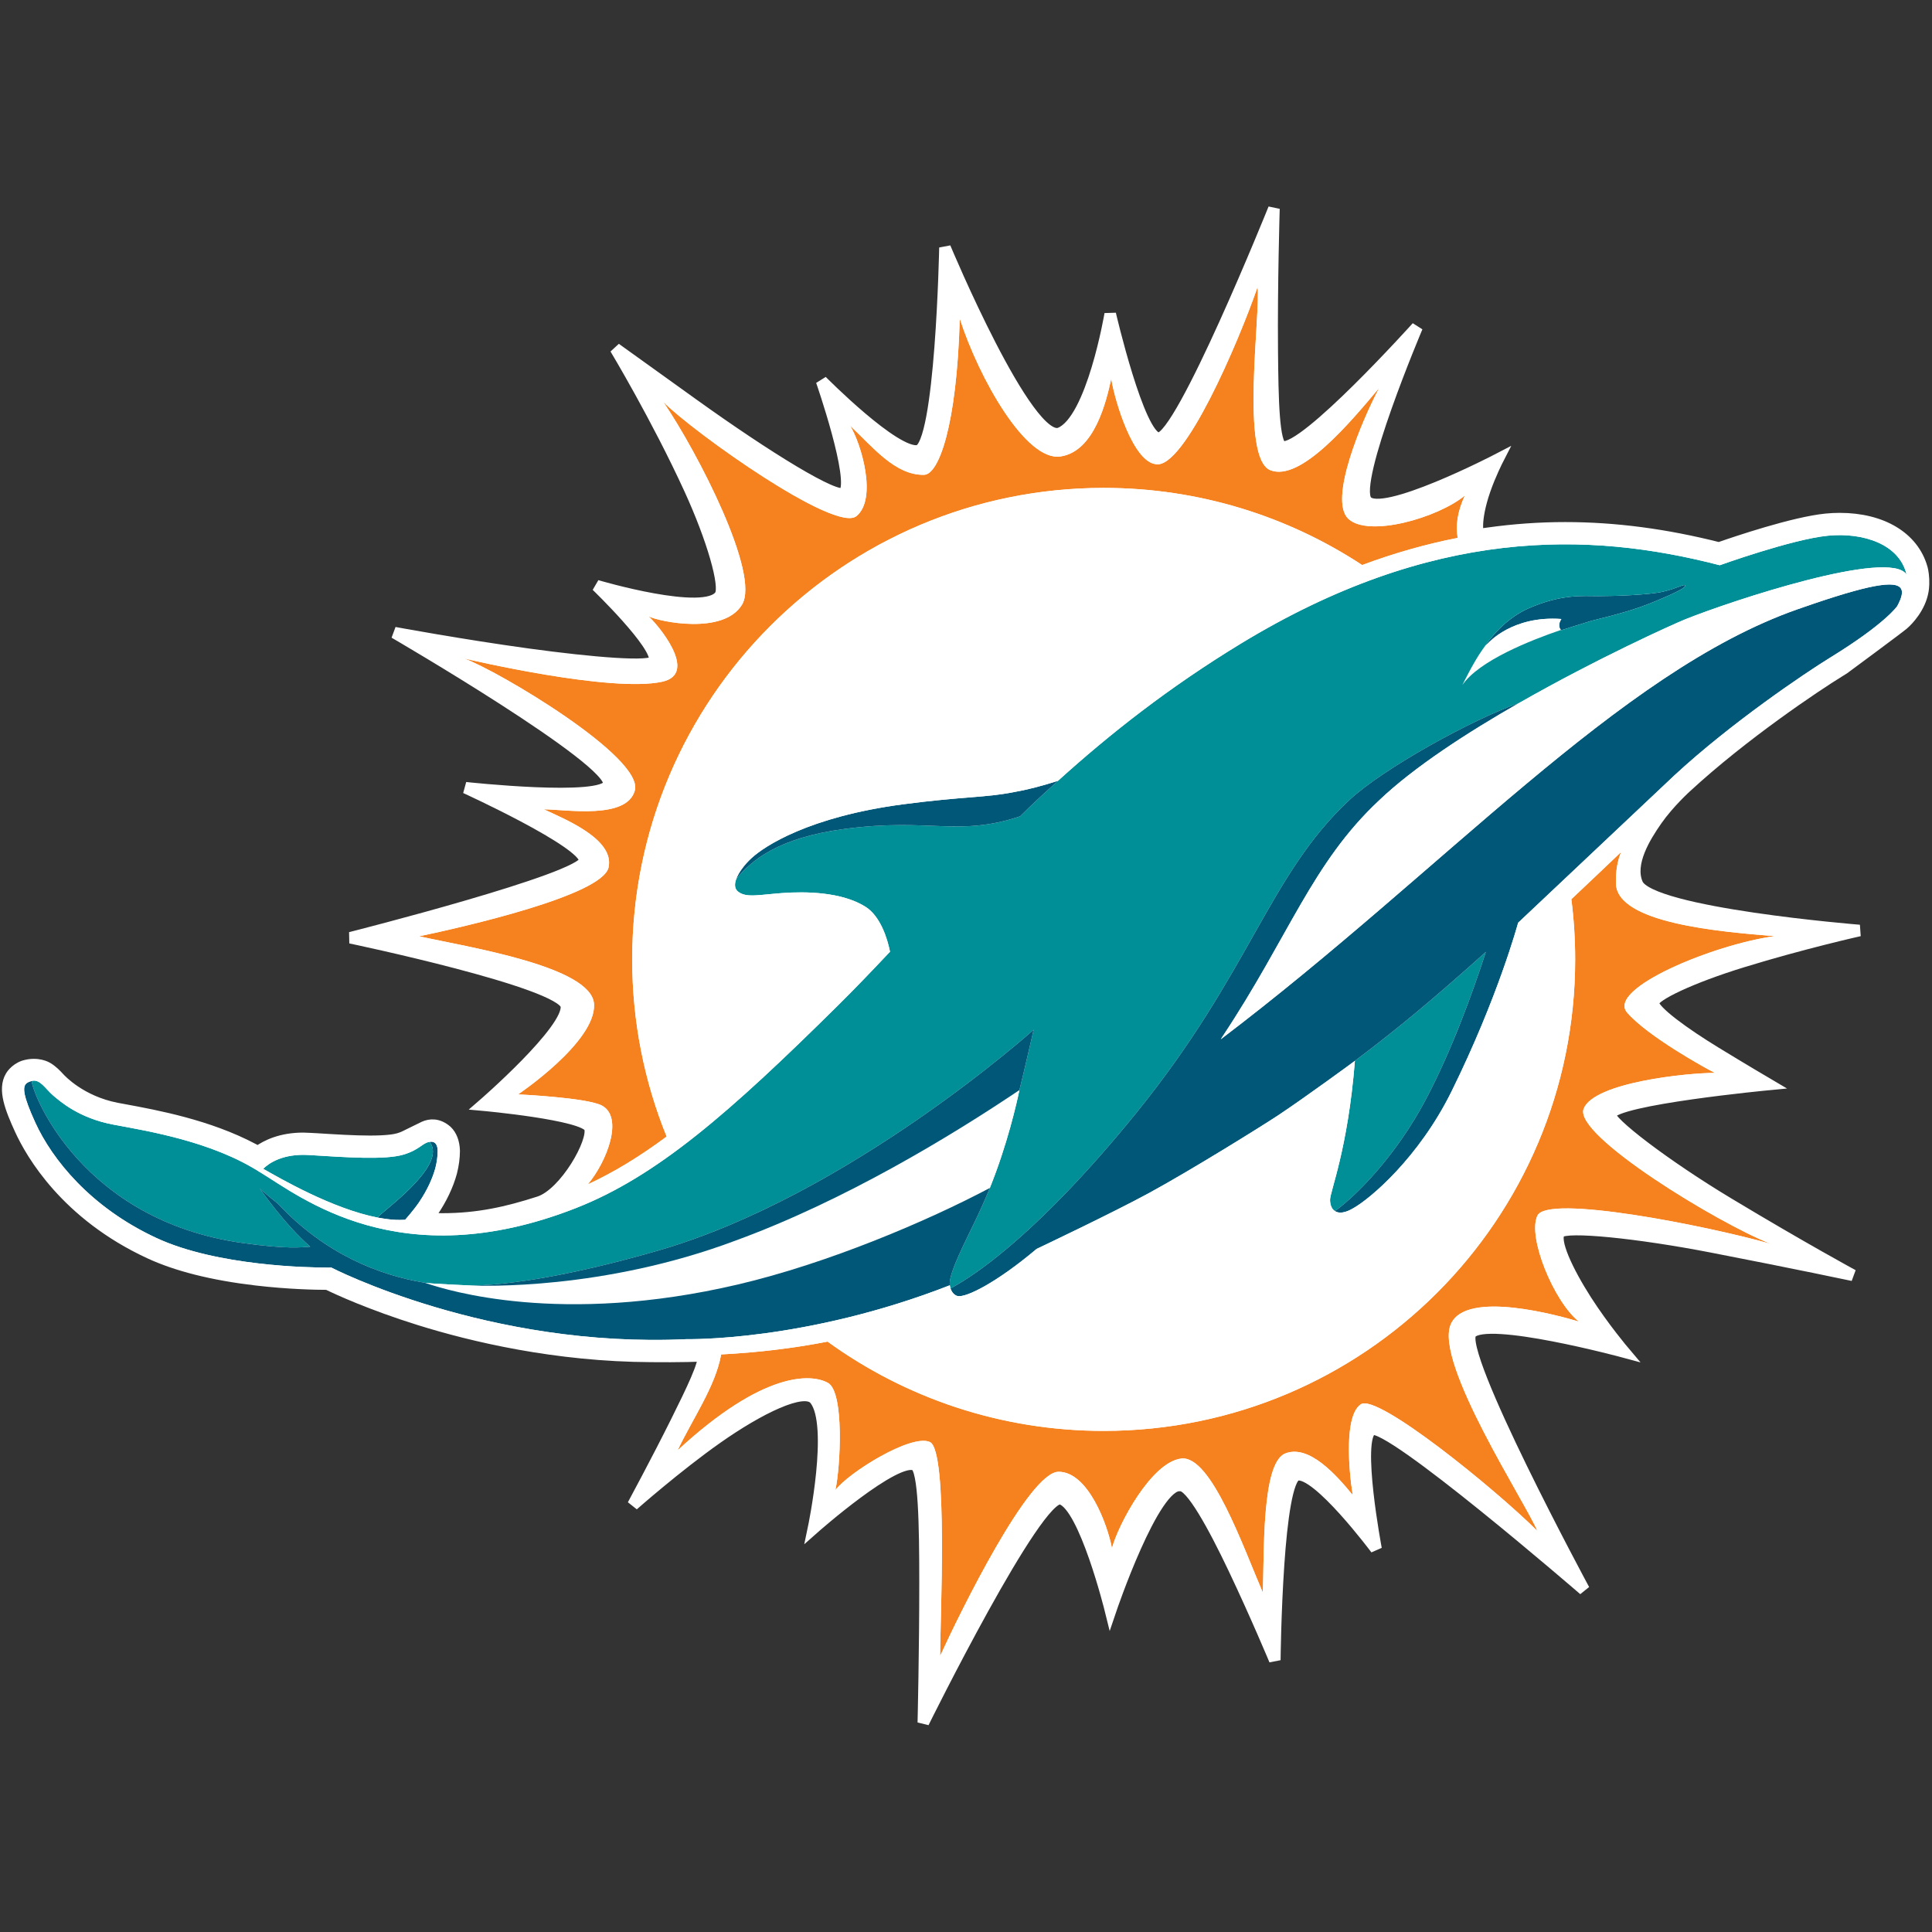 <svg width="500" height="500" viewBox="0 0 500 500" xmlns="http://www.w3.org/2000/svg" xmlns:xlink="http://www.w3.org/1999/xlink"><rect x="0" y="0" width="500" height="500" fill="#333333" stroke="none"/><title>MIA</title><desc>Created with Sketch.</desc><defs/><g id="100x100-NFL" stroke="none" stroke-width="1" fill="none" fill-rule="evenodd"><g id="MIA"><g transform="translate(2, 54)"><path d="M495.354 92.966C493.095 85.086 485.059 80.225 474.115 80.225 472.951 80.225 471.767 80.284 470.598 80.401 462.212 81.233 447.301 86.283 442.874 87.83 428.975 84.318 415.947 82.609 403.086 82.608 396.439 82.608 389.829 83.079 383.234 83.999L380.523 84.362S379.465 80.92 382.233 72.881C383.669 68.713 385.636 64.879 385.636 64.879s-30.267 15.733-34.048 10.711C347.809 70.568 364.735 30.645 364.735 30.645s-29.179 32.421-34.911 30.983C327.576 61.064 327.362 49.321 327.25 36.685 327.099 19.573 327.694-.710601721e-4 327.694-.710601721e-4S303.668 59.735 297.805 59.424C292.721 59.155 285.325 27.269 285.325 27.269S280.685 54.745 272.346 58.107C264.007 61.467 242.556 10.082 242.556 10.082S241.565 61.513 235.598 62.667C229.631 63.821 210.637 44.599 210.637 44.599s8.904 25.619 5.889 28.993C214.726 75.606 196.456 64.309 177.447 50.675c-10.981-7.877-20.163-14.479-20.163-14.479s10.713 17.794 19.231 36.393C182.378 85.394 185.936 97.683 184.403 100.075 180.642 105.942 152.429 97.58 152.429 97.58s16.036 15.449 15.002 19.428C166.929 118.939 150.981 117.545 134.775 115.329 117.584 112.978 100.092 109.737 100.092 109.737s57.252 33.286 55.454 39.277C154.124 153.754 118.493 149.872 118.493 149.872s30.979 14.154 30.853 18.831C149.221 173.38 88.708 188.691 88.708 188.691s54.806 11.464 55.853 17.577c1.048 6.112-21.614 25.723-21.614 25.723S149.331 234.375 150.641 237.83C151.951 241.284 144.229 254.931 137.527 257.095 129.244 259.769 121.703 261.47 112.52 261.47 111.198 261.47 109.908 261.432 108.644 261.364 109.098 260.777 109.547 260.17 109.939 259.593 112.197 256.286 113.879 252.75 114.796 249.378 115.285 247.455 115.527 245.61 115.536 243.824 115.47 241.639 114.81 239.909 113.612 238.731 111.368 236.775 109.275 237.008 107.775 237.675l-5.205 2.552C102.181 240.398 101.744 240.563 101.215 240.722 100.219 241.021 98.117 241.377 93.764 241.377 89.636 241.377 84.723 241.07 79.972 240.773 79.972 240.773 77.054 240.61 76.491 240.61 70.823 240.61 67.04 242.415 64.76 244.065L63.52 243.412C51.928 237.256 38.438 234.765 30.013 233.21 29.358 233.089 28.734 232.979 28.145 232.863 18.839 231.038 13.747 225.516 13.333 225.068 12.544 224.215 11.518 223.11 10.178 222.337c0 0-2.422-1.511-6.011-.406C1.826 222.754.838 224.58.838 224.58-1.17 227.914.746 232.808 3.27 238.329c2.872 6.272 11.877 21.933 33.427 31.932C43.753 273.538 53.035 275.87 64.286 277.192 72.755 278.188 79.906 278.313 82.755 278.318 85.499 279.654 93.943 283.557 106.499 287.482 120.283 291.789 141.824 296.911 166.504 297.027c0 0 8.759.112 13.487-.19C180.467 298.808 177.045 305.857 172.935 314.12 168.065 323.911 161.814 335.493 161.814 335.493S173.105 325.514 183.628 318.116c10.592-7.446 22.457-13.429 25.263-9.981C214.191 314.649 208.536 341.533 208.536 341.533s21.398-18.935 26.36-16.37C237.167 326.337 237.395 340.485 237.404 355.39 237.415 373.051 236.96 391.808 236.96 391.808s29.474-59.639 35.606-57.935C278.697 335.576 285.409 362.769 285.409 362.769s11.198-33.129 18.04-32.325C306.186 330.108 312.063 340.853 317.287 351.837 323.012 363.874 327.917 375.642 327.917 375.642S328.036 363.34 328.894 350.771C329.669 339.415 331.112 328.328 333.609 327.714 338.866 326.42 354.12 346.862 354.12 346.862S348.726 318.368 352.952 315.954C357.178 313.54 407.948 357.433 407.948 357.433s-33.318-61.733-29.265-66.447C382.735 286.272 418.32 295.888 418.32 295.888S413.018 289.627 408.481 282.553C403.739 275.157 399.789 266.892 401.645 264.904 403.33 263.099 421.883 264.978 441.051 268.696 463.15 272.983 477.528 276.04 477.528 276.04S464.51 268.995 445.315 257.445C428.693 247.446 414.072 236.189 414.696 234.363 416.04 230.429 455.736 226.652 455.736 226.652S449.074 222.733 441.916 218.356C434.144 213.604 425.846 207.687 425.846 205.521 425.846 203.628 435.8 198.936 448.929 194.898 464.666 190.058 479.225 186.814 479.225 186.814S425.109 182.469 421.73 174.754C419.422 169.484 423.661 162.613 426.768 158.174 429.875 153.736 434.322 149.708 434.322 149.708c14.785-13.652 33.602-26.221 39.614-29.918C474.362 119.529 474.767 119.272 475.181 119.013c0 0 13.882-10.248 15.308-11.446C491.733 106.523 494.908 103.193 495.622 98.955c0 0 .249-1.169.167-3.037C495.708 94.066 495.354 92.966 495.354 92.966z" id="Path" stroke="#fff" stroke-width="2.994" fill="#fff"/><path d="M428.542 99.088C424.799 99.992 415.587 100.274 411.657 100.275 407.727 100.276 402.173 99.692 393.64 103.418 387.521 106.09 383.403 111.443 381.562 114.262 382.145 113.44 382.695 112.783 383.154 112.435 383.154 112.435 389.372 105.262 402.077 106.196 401.655 106.844 401.296 107.752 401.702 108.643 401.708 108.657 401.716 108.67 401.723 108.683 401.78 108.802 401.848 108.921 401.934 109.039H401.934C401.955 109.068 401.971 109.099 401.996 109.128c0 0 4.551-1.464 7.775-2.435C416.756 104.956 421.089 103.778 425.802 101.847 432.244 99.207 434.301 98.037 434.088 97.538 433.877 97.038 432.285 98.185 428.542 99.088" id="Fill-1" fill="#005778"/><path d="M383.154 112.435C382.694 112.783 382.145 113.44 381.562 114.262 379.272 117.489 376.454 123.298 376.454 123.298 380.691 117.022 394.039 111.726 401.933 109.039 401.849 108.921 401.778 108.803 401.722 108.683 401.717 108.67 401.708 108.657 401.702 108.644 401.296 107.753 401.655 106.844 402.077 106.196 389.372 105.263 383.154 112.435 383.154 112.435" id="Fill-3" fill="#fff"/><path d="M395.896 260.581C393.196 266.06 400.217 282.994 406.634 288.032 401.937 286.625 377.399 279.647 373.463 288.721 369.135 298.705 393.118 335.329 395.84 342.173c-11.057-10.972-41.343-35.566-45.635-32.752C345.913 312.234 346.971 325.942 348.087 332.913 343.93 327.847 336.789 319.725 330.621 322.155 324.453 324.585 325.213 348.12 324.815 358.147 319.727 346.351 311.42 322.603 303.731 323.47 296.042 324.336 287.416 340.496 285.774 346.671 284.602 340.488 279.571 326.895 271.96 326.895s-25.305 35.978-30.655 47.667C241.284 365.516 243.451 321.38 238.654 319.192 233.858 317.003 217.67 327.065 214.196 331.641 215.482 325.843 216.576 306.245 212.263 303.878 207.942 301.505 195.635 300.759 173.379 321.338 177.074 313.443 183.156 304.852 184.635 296.524 193.851 296.047 202.975 295.002 212.177 293.205c20.082 14.532 44.768 23.109 71.451 23.109 67.393.0 122.024-54.631 122.024-122.025C405.652 189.009 405.312 183.808 404.665 178.713 409.185 174.456 413.519 170.335 417.555 166.491 416.632 168.7 416.12 171.365 416.205 174.648 416.468 184.938 443.123 187.133 457.285 188.278c-15.818 2.146-43.461 13.594-38.209 19.741 5.251 6.14 20.565 14.582 22.739 15.647C434.518 223.666 410.528 226.146 407.849 232.946 405.163 239.746 442.562 262.543 456.255 267.9 439.222 263.104 398.597 255.103 395.896 260.581" id="Fill-5" fill="#f6821f"/><path d="M375.247 85.205C367.267 86.768 359.031 89.063 350.525 92.232c-19.215-12.613-42.196-19.961-66.897-19.961-67.386.0-122.017 54.631-122.017 122.017C161.611 210.512 164.78 225.99 170.529 240.145 163.587 245.289 156.935 249.368 150.12 252.516 155.102 246.582 159.429 235.177 153.801 232.136 149.957 230.054 132.079 229.229 132.079 229.229s20.131-13.53 19.662-23.314C151.272 196.137 119.166 191.127 106.476 188.313 117.674 185.954 153.943 177.761 155.5 170.463c1.563-7.291-11.334-12.471-16.756-15.015C144.82 155.526 160.218 158.105 162.293 150.587 164.666 141.967 126.749 119.52 118.108 116.407 120.04 116.862 156.154 125.29 169.357 122.433 179.185 120.301 167.73 107.077 165.839 105.514 168.739 106.928 185.295 110.339 190.035 102.479 194.774 94.62 178.694 63.318 169.691 50.051c7.994 7.973 44.504 33.945 49.948 29.526C225.089 75.157 220.925 60.881 218.005 56.169c5.884 5.507 11.674 12.869 19.151 12.713C240.9 68.804 245.611 56.425 246.385 28.449 251.452 44.125 263.547 65.429 272.43 64.135 281.319 62.849 284.354 49.653 285.582 44.032 286.606 50.065 291.274 65.571 297.201 66.139 304.477 67.276 318.399 34.894 323.465 20.263 324.233 27.489 318.931 64.604 326.776 67.688 334.614 70.779 347.576 55.153 354.93 46.399 350.468 54.869 341.748 75.356 346.943 80.259 352.138 85.162 370.095 80.024 377.094 74.254 375.133 78.546 374.714 81.978 375.247 85.205" id="Fill-7" fill="#f6821f"/><path d="M425.806 101.847C421.087 103.78 416.76 104.96 409.767 106.693 406.548 107.667 401.993 109.131 401.993 109.131 401.972 109.102 401.958 109.067 401.936 109.038 394.049 111.724 380.711 117.018 376.461 123.286 376.632 122.938 379.339 117.388 381.563 114.261 383.404 111.44 387.518 106.089 393.637 103.418 402.171 99.694 407.728 100.277 411.657 100.277 415.587 100.277 424.796 99.992 428.541 99.09 432.286 98.188 433.878 97.036 434.091 97.541 434.304 98.038 432.244 99.204 425.806 101.847m45.216-17.204C461.719 85.567 443.073 92.282 443.073 92.282c-34.052-8.84-74.457-9.835-124.028 20.33-9.252 5.635-17.708 11.462-25.532 17.403-7.817 5.941-15.001 11.988-21.702 18.056C268.912 150.687 265.195 154.041 262.012 157.26 245.924 162.625 238.782 157.608 216.675 160.514 199.18 162.817 192.387 168.786 188.536 173.476 188.038 174.826 188.088 176.013 188.998 176.737 191.087 178.414 194.313 177.576 200.438 177.121 206.556 176.673 215.83 176.823 221.948 180.646 225.892 183.097 227.683 189.024 228.336 192.3 223.753 197.16 219.255 201.871 214.714 206.355c-27.927 27.629-46.722 44.101-67.756 52.329C101.323 276.549 75.614 255.564 65.317 249.374L65.31 249.389C52.818 241.374 36.247 238.723 27.357 237.053 18.467 235.383 13.607 231.084 11.71 229.471 9.812 227.858 8.355 225.144 6.195 225.755 5.641 225.911 5.158 226.082 4.81 226.409 5.158 226.089 5.641 225.918 6.195 225.762 6.529 229.62 19.476 261.81 60.599 267.659 72.352 269.328 76.09 268.803 78.286 268.64 71.372 262.564 65.673 254.086 65.189 253.589 66.76 254.953 68.33 256.254 69.901 257.497c12.272 13.103 26.221 18.511 37.939 20.465C108.607 278.204 120.169 278.702 120.169 278.702 133.656 278.417 151.762 274.452 168.568 269.578c49.337-14.319 96.933-57.076 96.933-57.076s-2.643 11.525-3.674 15.605C261.152 231.333 258.729 242.134 254.174 253.44 254.174 253.447 252.81 256.851 250.827 261.022 247.899 267.19 243.785 274.956 243.785 278.204 243.785 278.36 243.792 278.503 243.813 278.631c0 0 .036.355.178.81C247.7 277.472 252.746 274.061 258.48 269.222 267.462 261.733 278.846 250.334 292.021 234.083c29.604-36.518 34.308-61.517 55.121-80.966C355.953 144.874 379.119 132.14 390.979 128.004 391.114 127.933 391.206 127.891 391.242 127.876 391.249 127.876 391.249 127.869 391.256 127.876L391.263 127.869c20.039-11.441 39.659-20.288 42.842-21.574 11.725-4.718 52.961-18.412 57.303-11.604H491.415c-1.819-7.845-11.22-10.965-20.394-10.048" id="Fill-9" fill="#008e97"/><path d="M261.827 228.107C261.152 231.333 258.729 242.134 254.173 253.44c-16.123 8.556-41.896 19.52-65.211 24.985C143.05 289.19 113.645 279.853 108.607 278.204L107.89 277.977C109.012 278.219 120.169 278.701 120.169 278.701 122.578 278.752 153.922 279.981 188.337 267.069c28.133-10.275 55.796-27.053 73.49-38.962" id="Fill-11" fill="#fff"/><path d="M265.501 212.502s-2.643 11.526-3.674 15.605c-17.694 11.91-45.358 28.687-73.49 38.962C153.922 279.981 122.578 278.751 120.169 278.701 133.656 278.417 151.763 274.452 168.568 269.577c49.337-14.319 96.933-57.076 96.933-57.076" id="Fill-13" fill="#005778"/><path d="M382.544 192.342C379.041 203.143 373.662 217.909 367.074 230.403 359.244 245.246 348.926 255.5 343.49 259.437 342.586 258.89 342.246 257.739 342.218 256.552 342.175 254.434 346.822 243.52 348.648 220.546c5.87-4.413 11.142-8.612 15.804-12.485C370.379 203.13 376.483 197.792 382.544 192.342" id="Fill-15" fill="#008e97"/><path d="M111.272 243.804C111.265 245.26 111.066 246.746 110.682 248.26 109.979 250.846 108.614 253.973 106.411 257.199 105.076 259.167 102.873 261.654 102.844 261.682 102.482 261.704 100.784 261.775 99.355 261.633 97.92 261.491 96.392 261.235 95.76 261.114V261.108C95.369 260.575 114.285 247.755 109.161 241.516 109.446 241.474 111.187 241.082 111.272 243.804" id="Fill-17" fill="#005778"/><path d="M488.985 102.892C488.978 102.892 488.978 102.899 488.978 102.899S488.218 104.021 485.674 106.246C483.137 108.47 478.817 111.781 471.703 116.158 464.896 120.344 445.923 133.177 431.355 146.643 430.815 147.141 391.867 183.9 390.894 184.803 390.787 185.144 385.735 203.96 373.669 228.434 365.213 245.58 352.592 256.296 348.116 258.748 347.831 258.897 345.23 260.546 343.49 259.437 348.926 255.5 359.244 245.246 367.074 230.403c6.587-12.493 11.967-27.259 15.47-38.061C376.483 197.792 370.379 203.13 364.452 208.061 359.791 211.933 354.518 216.133 348.648 220.546 348.648 220.567 336.028 229.826 328.894 234.574c0 0-.007.0-.007.006C324.893 237.231 306.595 248.636 295.495 254.69 286.073 259.835 266.339 269.187 266.283 269.216H266.276C256 277.892 247.949 281.942 245.796 281.402 244.474 281.075 244.019 279.519 243.99 279.441c3.71-1.968 8.755-5.379 14.49-10.218C267.462 261.732 278.846 250.334 292.021 234.083c29.603-36.518 34.308-61.517 55.121-80.966C355.953 144.874 379.119 132.14 390.979 128.004 391.114 127.933 391.206 127.89 391.242 127.876 377.669 135.623 363.912 144.554 354.937 153.117c-17.388 16.251-23.336 35.232-40.561 61.161L313.943 214.953c58.035-44.015 102.881-94.986 149.248-111.273C464.668 103.162 466.068 102.678 467.411 102.224 467.468 102.202 467.525 102.188 467.575 102.167c15.782-5.337 22.164-6.168 22.626-3.198C490.406 100.262 489.369 102.188 488.985 102.892" id="Fill-19" fill="#005778"/><path d="M95.759 261.107V261.114C84.056 258.862 70.355 250.896 66.106 248.48 67.563 247.059 71.151 244.5 77.952 244.92 87.289 245.495 97.607 246.256 102.439 244.806 106.589 243.563 107.378 241.75 109.154 241.516H109.161C114.285 247.755 95.369 260.574 95.759 261.107" id="Fill-21" fill="#008e97"/><path d="M216.677 160.512C238.78 157.607 245.925 162.622 262.014 157.256 265.194 154.039 268.909 150.69 271.807 148.073 267.254 149.534 263.736 150.405 260.419 150.992 252.885 152.48 247.419 152.091 231.792 154.144 207.238 157.374 195.756 165.069 192.537 168.043 191.565 168.941 190.821 169.718 189.8 171.139 189.097 172.116 188.604 173.273 188.528 173.483 192.383 168.79 199.172 162.815 216.677 160.512" id="Fill-23" fill="#005778"/><path d="M250.827 261.022C247.899 267.19 243.785 274.956 243.785 278.204 243.785 278.36 243.793 278.503 243.813 278.631c-37.434 14.623-67.962 13.935-68.076 13.941C124.262 295.01 83.757 274.054 83.757 274.054S83.757 274.047 83.75 274.047C83.644 274.047 83.36 274.054 82.926 274.054 78.094 274.054 54.189 273.684 38.492 266.394c-17.168-7.966-27.046-20.451-31.344-29.839C3.95 229.564 3.793 227.332 4.81 226.409 4.895 226.33 4.994 226.259 5.094 226.195c0 0 .007.0.007-.007C5.406 226.003 5.783 225.876 6.195 225.762 6.53 229.62 19.476 261.81 60.599 267.659 72.352 269.328 76.091 268.803 78.286 268.64 71.371 262.564 65.672 254.086 65.189 253.589 66.76 254.953 68.33 256.254 69.9 257.497c12.272 13.103 26.222 18.511 37.939 20.465C107.854 277.97 107.868 277.97 107.89 277.976H107.896L107.946 277.991 108.607 278.204c5.038 1.649 34.443 10.986 80.355.22C212.277 272.96 238.051 261.995 254.174 253.44 254.174 253.447 252.809 256.851 250.827 261.022" id="Fill-25" fill="#005778"/><path d="M491.409 94.691C487.067 87.884 445.831 101.577 434.106 106.295 430.922 107.581 411.302 116.428 391.242 127.876 377.669 135.623 363.912 144.554 354.937 153.117c-17.389 16.251-23.337 35.232-40.561 61.161L313.943 214.953c58.035-44.015 102.881-94.986 149.248-111.273C464.669 103.162 466.068 102.678 467.411 102.224 467.468 102.202 467.525 102.188 467.575 102.167c15.782-5.337 22.163-6.168 22.626-3.198C490.407 100.262 489.369 102.188 488.978 102.899c0 0-.76 1.123-3.304 3.347C483.136 108.47 478.817 111.781 471.703 116.158 464.895 120.344 445.923 133.177 431.356 146.643 430.815 147.141 391.867 183.9 390.894 184.803 390.787 185.144 385.735 203.96 373.669 228.434 365.213 245.58 352.592 256.296 348.116 258.748 347.831 258.897 345.231 260.546 343.49 259.437 342.586 258.89 342.246 257.739 342.218 256.552 342.175 254.434 346.822 243.52 348.649 220.546 348.649 220.567 336.028 229.826 328.887 234.58 324.893 237.231 306.595 248.636 295.496 254.69 286.073 259.835 266.339 269.187 266.276 269.216 256 277.891 247.949 281.942 245.795 281.402 244.474 281.075 244.019 279.519 243.991 279.441 243.849 278.986 243.813 278.631 243.813 278.631c-37.434 14.623-67.961 13.934-68.076 13.941-51.475 2.437-91.98-18.518-91.987-18.525C83.644 274.047 83.36 274.054 82.926 274.054 78.094 274.054 54.189 273.685 38.492 266.394c-17.168-7.966-27.046-20.45-31.345-29.838C3.95 229.563 3.794 227.332 4.81 226.408 5.158 226.081 5.641 225.911 6.195 225.755 8.356 225.143 9.812 227.858 11.71 229.471s6.758 5.912 15.647 7.582C36.247 238.723 52.818 241.374 65.318 249.375 75.614 255.564 101.324 276.548 146.959 258.684c21.033-8.229 39.828-24.701 67.755-52.329C219.255 201.871 223.753 197.16 228.337 192.299 227.683 189.024 225.892 183.097 221.948 180.646c-6.118-3.823-15.392-3.972-21.51-3.525C194.312 177.576 191.087 178.414 188.998 176.737 188.249 176.137 188.117 175.19 188.306 174.3 188.499 173.39 188.91 172.536 189.401 171.75 189.53 171.544 189.659 171.336 189.801 171.139 190.822 169.718 191.566 168.941 192.537 168.044 195.756 165.069 207.239 157.375 231.791 154.144 247.419 152.091 252.884 152.48 260.419 150.991 263.736 150.404 267.255 149.535 271.811 148.072 278.512 142.003 285.696 135.956 293.513 130.015 301.337 124.075 309.793 118.248 319.045 112.613c49.572-30.165 89.976-29.17 124.028-20.33.0.0 18.647-6.715 27.949-7.639C480.195 83.727 489.596 86.846 491.409 94.691m-34.124 93.586c-15.817 2.146-43.46 13.594-38.208 19.741C424.328 214.158 439.64 222.599 441.816 223.665 434.517 223.665 410.528 226.145 407.849 232.946 405.163 239.746 442.562 262.542 456.255 267.9 439.222 263.104 398.597 255.102 395.897 260.581 393.196 266.06 400.217 282.994 406.634 288.032 401.937 286.625 377.4 279.647 373.462 288.721 369.135 298.706 393.118 335.329 395.84 342.172c-11.057-10.972-41.343-35.566-45.635-32.752C345.913 312.235 346.972 325.942 348.087 332.913 343.93 327.847 336.789 319.725 330.62 322.155 324.453 324.585 325.213 348.12 324.815 358.147 319.726 346.351 311.42 322.602 303.731 323.469 296.042 324.336 287.416 340.495 285.775 346.671 284.602 340.488 279.571 326.894 271.96 326.894c-7.611.0-25.305 35.978-30.655 47.668-.021-9.047 2.146-53.182-2.651-55.371C233.858 317.004 217.671 327.065 214.196 331.641 215.482 325.843 216.576 306.244 212.263 303.878 207.942 301.505 195.634 300.759 173.379 321.338 177.073 313.443 183.157 304.852 184.635 296.523 193.851 296.047 202.975 295.003 212.178 293.205c20.082 14.532 44.768 23.109 71.451 23.109 67.393.0 122.024-54.631 122.024-122.025C405.652 189.009 405.312 183.808 404.665 178.713 409.185 174.456 413.519 170.335 417.555 166.49 416.631 168.7 416.12 171.365 416.206 174.648 416.468 184.938 443.123 187.133 457.285 188.277M77.952 244.919C87.289 245.495 97.607 246.255 102.439 244.806 106.589 243.562 107.378 241.75 109.155 241.516H109.162C109.446 241.473 111.187 241.082 111.272 243.804 111.265 245.261 111.066 246.746 110.682 248.259 109.979 250.846 108.614 253.973 106.412 257.199 105.076 259.167 102.873 261.654 102.844 261.683 102.482 261.704 100.784 261.775 99.355 261.633 97.92 261.491 96.392 261.235 95.76 261.114 84.056 258.861 70.356 250.896 66.106 248.48 67.563 247.058 71.152 244.5 77.952 244.919m75.849-12.784C149.957 230.054 132.079 229.229 132.079 229.229s20.131-13.53 19.662-23.315C151.272 196.137 119.167 191.127 106.476 188.313 117.675 185.954 153.944 177.761 155.5 170.463c1.563-7.291-11.334-12.471-16.756-15.015C144.82 155.526 160.218 158.105 162.293 150.587 164.666 141.967 126.749 119.52 118.108 116.407 120.041 116.862 156.154 125.29 169.357 122.433 179.184 120.301 167.729 107.077 165.839 105.514 168.738 106.928 185.296 110.339 190.035 102.479c4.74-7.859-11.341-39.161-20.345-52.428 7.994 7.973 44.505 33.945 49.948 29.526C225.089 75.157 220.924 60.881 218.005 56.169c5.884 5.507 11.675 12.869 19.151 12.713C240.9 68.804 245.611 56.425 246.385 28.449 251.452 44.125 263.547 65.429 272.429 64.135 281.319 62.849 284.353 49.653 285.583 44.032 286.606 50.065 291.274 65.571 297.201 66.139 304.477 67.276 318.398 34.894 323.465 20.263 324.232 27.49 318.931 64.604 326.776 67.688 334.614 70.779 347.576 55.153 354.93 46.399 350.468 54.869 341.749 75.356 346.943 80.259 352.138 85.162 370.095 80.024 377.094 74.254 375.133 78.546 374.714 81.978 375.246 85.205 367.266 86.768 359.031 89.063 350.525 92.232c-19.215-12.613-42.196-19.961-66.896-19.961-67.387.0-122.017 54.631-122.017 122.017.0 16.223 3.169 31.7 8.917 45.855-6.942 5.145-13.593 9.224-20.408 12.372C155.101 246.582 159.429 235.177 153.801 232.136M495.789 95.918C495.708 94.066 495.354 92.966 495.354 92.966L495.348 92.957C493.095 85.086 485.059 80.225 474.115 80.225 472.951 80.225 471.767 80.284 470.598 80.401 462.212 81.233 447.301 86.283 442.874 87.83 428.975 84.318 415.947 82.609 403.086 82.608 396.439 82.608 389.829 83.079 383.234 83.999L383.244 83.995 380.523 84.362S379.465 80.92 382.233 72.881C383.669 68.713 385.636 64.879 385.636 64.879s-30.267 15.733-34.048 10.711C347.809 70.568 364.735 30.645 364.735 30.645s-29.179 32.421-34.911 30.983C327.576 61.064 327.362 49.321 327.25 36.685 327.099 19.573 327.694-.710601721e-4 327.694-.710601721e-4S303.668 59.735 297.805 59.424C292.721 59.155 285.325 27.269 285.325 27.269S280.685 54.745 272.346 58.107C264.007 61.467 242.556 10.082 242.556 10.082S241.565 61.513 235.598 62.667C229.631 63.821 210.637 44.599 210.637 44.599s8.904 25.619 5.889 28.993C214.726 75.606 196.456 64.309 177.447 50.675c-10.981-7.877-20.163-14.479-20.163-14.479s10.713 17.794 19.231 36.393C182.378 85.394 185.936 97.683 184.403 100.075 180.642 105.942 152.429 97.58 152.429 97.58s16.036 15.449 15.002 19.428C166.929 118.939 150.981 117.545 134.775 115.329 117.584 112.978 100.092 109.737 100.092 109.737s57.252 33.286 55.454 39.277C154.124 153.754 118.493 149.872 118.493 149.872s30.979 14.154 30.853 18.831C149.221 173.38 88.708 188.691 88.708 188.691s54.806 11.464 55.853 17.577c1.048 6.112-21.614 25.723-21.614 25.723S149.331 234.375 150.641 237.83C151.951 241.284 144.229 254.931 137.527 257.095 129.244 259.769 121.703 261.47 112.52 261.47 111.198 261.47 109.908 261.432 108.644 261.364 109.098 260.777 109.547 260.17 109.939 259.593 112.197 256.286 113.879 252.75 114.796 249.378L114.806 249.343 114.815 249.307C115.285 247.455 115.527 245.61 115.536 243.824V243.747L115.534 243.67C115.47 241.639 114.81 239.909 113.612 238.731 111.368 236.775 109.275 237.008 107.775 237.675l-5.205 2.552C102.181 240.398 101.744 240.563 101.215 240.722 100.219 241.021 98.117 241.377 93.764 241.377 89.636 241.377 84.723 241.07 79.972 240.773 79.972 240.773 77.054 240.61 76.491 240.61 70.823 240.61 67.04 242.415 64.76 244.065L63.52 243.412C51.928 237.256 38.438 234.765 30.013 233.21 29.358 233.089 28.734 232.979 28.145 232.863 18.839 231.038 13.747 225.516 13.333 225.068 12.544 224.215 11.518 223.11 10.178 222.337c0 0-2.422-1.511-6.011-.406C1.826 222.754.838 224.58.838 224.58-1.17 227.914.746 232.808 3.27 238.329c2.872 6.272 11.877 21.933 33.427 31.932C43.753 273.538 53.035 275.87 64.286 277.192 72.755 278.188 79.906 278.313 82.755 278.318 85.499 279.654 93.943 283.557 106.499 287.482 120.283 291.789 141.824 296.911 166.504 297.027c0 0 8.759.112 13.487-.19C180.467 298.808 177.045 305.857 172.935 314.12 168.065 323.911 161.814 335.493 161.814 335.493S173.105 325.514 183.628 318.116c10.592-7.446 22.457-13.429 25.263-9.981C214.191 314.649 208.536 341.533 208.536 341.533s21.398-18.935 26.36-16.37C237.167 326.337 237.395 340.485 237.404 355.39 237.415 373.051 236.96 391.808 236.96 391.808s29.474-59.639 35.606-57.935C278.697 335.576 285.409 362.769 285.409 362.769s11.198-33.129 18.04-32.325C306.186 330.108 312.063 340.853 317.287 351.837 323.012 363.874 327.917 375.642 327.917 375.642S328.036 363.34 328.894 350.771C329.669 339.415 331.112 328.328 333.609 327.714 338.866 326.42 354.12 346.862 354.12 346.862S348.726 318.368 352.952 315.954C357.178 313.54 407.948 357.433 407.948 357.433s-33.318-61.733-29.265-66.447C382.735 286.272 418.32 295.888 418.32 295.888S413.018 289.627 408.481 282.553C403.739 275.157 399.789 266.892 401.645 264.904 403.33 263.099 421.883 264.978 441.051 268.696 463.15 272.983 477.528 276.04 477.528 276.04S464.51 268.995 445.315 257.445C428.693 247.446 414.072 236.189 414.696 234.363 416.04 230.429 455.736 226.652 455.736 226.652S449.074 222.733 441.916 218.356C434.144 213.604 425.846 207.687 425.846 205.521 425.846 203.628 435.8 198.936 448.929 194.898 464.666 190.058 479.225 186.814 479.225 186.814S425.109 182.469 421.73 174.754C419.422 169.484 423.661 162.613 426.768 158.174 429.875 153.736 434.322 149.708 434.322 149.708c14.785-13.652 33.602-26.221 39.614-29.918C474.362 119.529 474.767 119.272 475.181 119.013c0 0 13.882-10.248 15.308-11.446C491.733 106.523 494.908 103.193 495.622 98.955c0 0 .249-1.169.167-3.037" id="Fill-27" fill="#fff"/></g></g></g></svg>